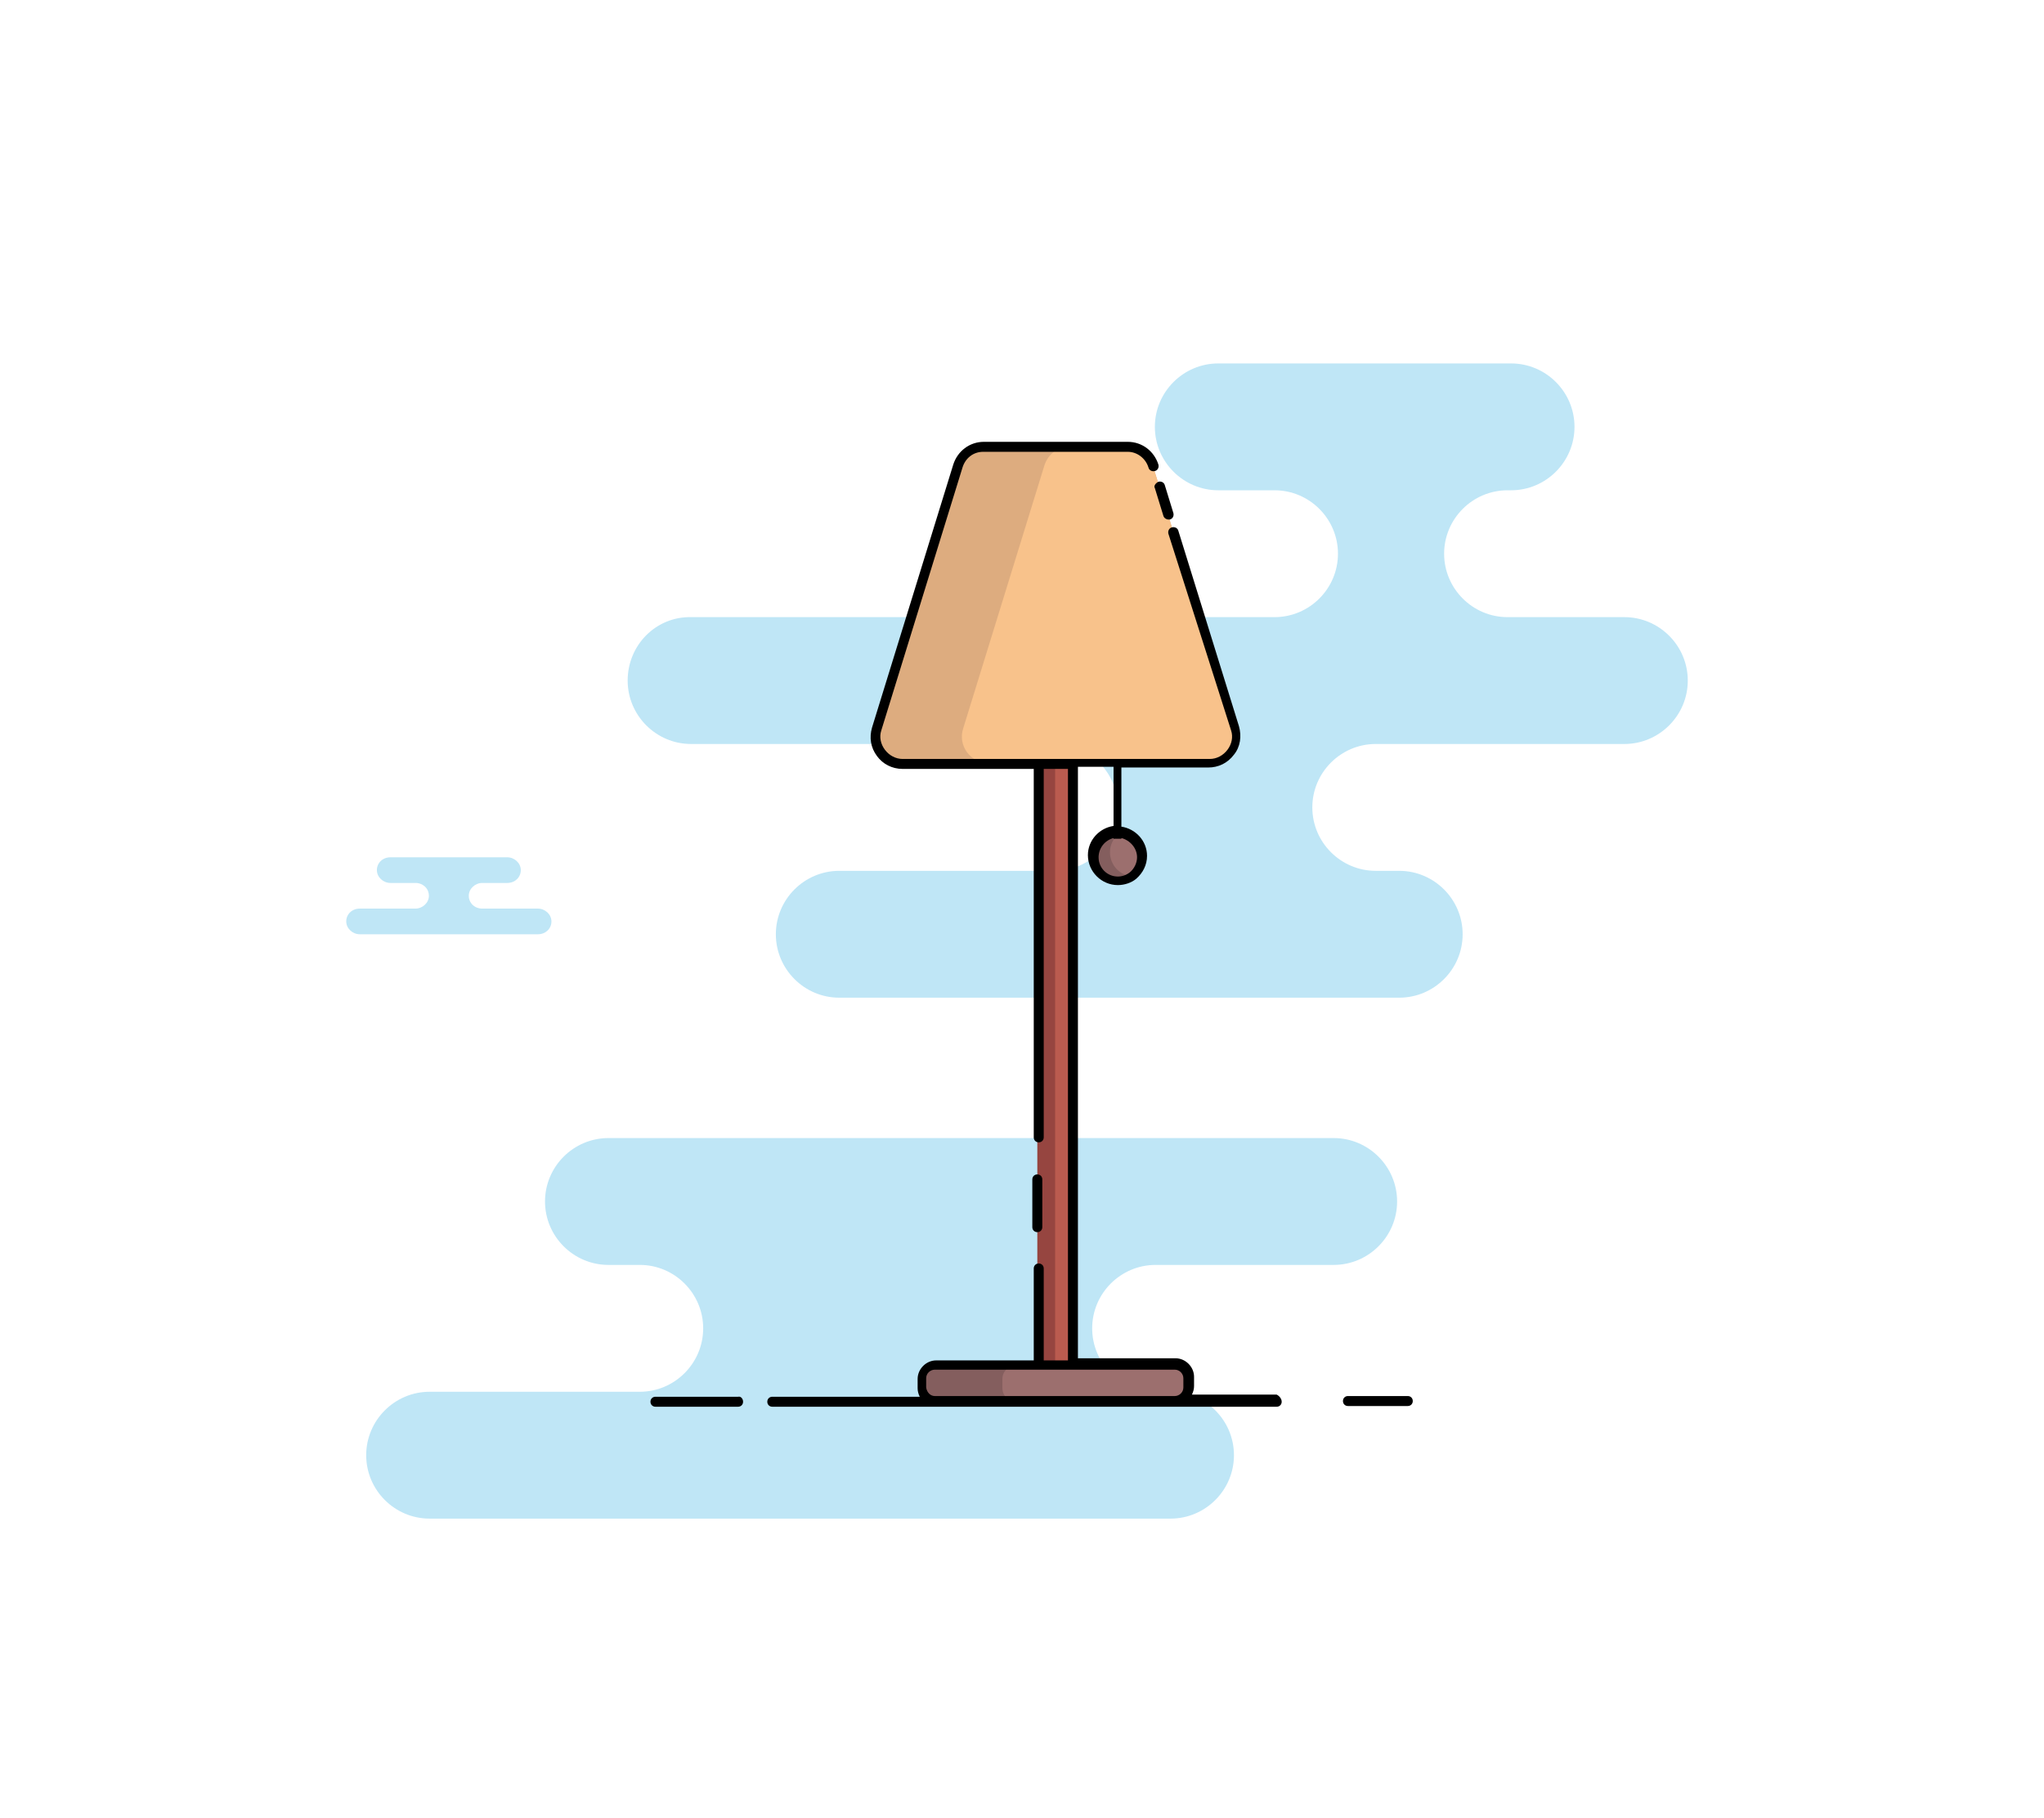 <?xml version="1.0" encoding="utf-8"?>
<!-- Generator: Adobe Illustrator 27.0.1, SVG Export Plug-In . SVG Version: 6.00 Build 0)  -->
<svg version="1.1" xmlns="http://www.w3.org/2000/svg" xmlns:xlink="http://www.w3.org/1999/xlink" x="0px" y="0px"
	 viewBox="0 0 286.9 255.1" enable-background="new 0 0 286.9 255.1" xml:space="preserve">
<g id="Layer_2">
	<g>
		<g>
			<path fill="#BFE6F6" d="M88.1,95.5L88.1,95.5c0,4.9,4,8.9,8.9,8.9h51c4.9,0,8.9,4,8.9,8.9l0,0c0,4.9-4,8.9-8.9,8.9h-30.2
				c-4.9,0-8.9,4-8.9,8.9l0,0c0,4.9,4,8.9,8.9,8.9h78.6c4.9,0,8.9-4,8.9-8.9l0,0c0-4.9-4-8.9-8.9-8.9h-3.3c-4.9,0-8.9-4-8.9-8.9l0,0
				c0-4.9,4-8.9,8.9-8.9H228c4.9,0,8.9-4,8.9-8.9l0,0c0-4.9-4-8.9-8.9-8.9h-16.4c-4.9,0-8.9-4-8.9-8.9l0,0c0-4.9,4-8.9,8.9-8.9h0.5
				c4.9,0,8.9-4,8.9-8.9l0,0c0-4.9-4-8.9-8.9-8.9h-41.1c-4.9,0-8.9,4-8.9,8.9l0,0c0,4.9,4,8.9,8.9,8.9h7.9c4.9,0,8.9,4,8.9,8.9l0,0
				c0,4.9-4,8.9-8.9,8.9H97C92.1,86.5,88.1,90.5,88.1,95.5z"/>
		</g>
		<g>
			<path fill="#BFE6F6" d="M98.7,186.4L98.7,186.4c0-4.9-4-8.9-8.9-8.9h-4.4c-4.9,0-8.9-4-8.9-8.9l0,0c0-4.9,4-8.9,8.9-8.9h101.8
				c4.9,0,8.9,4,8.9,8.9l0,0c0,4.9-4,8.9-8.9,8.9h-25c-4.9,0-8.9,4-8.9,8.9l0,0c0,4.9,4,8.9,8.9,8.9h2.1c4.9,0,8.9,4,8.9,8.9v0
				c0,4.9-4,8.9-8.9,8.9h-104c-4.9,0-8.9-4-8.9-8.9v0c0-4.9,4-8.9,8.9-8.9h29.5C94.7,195.3,98.7,191.3,98.7,186.4z"/>
		</g>
		<g>
			<path fill="#BFE6F6" d="M60.2,125.7L60.2,125.7c0-1-0.8-1.8-1.9-1.8h-3.5c-1,0-1.9-0.8-1.9-1.8l0,0c0-1,0.8-1.8,1.9-1.8h16.4
				c1,0,1.9,0.8,1.9,1.8l0,0c0,1-0.8,1.8-1.9,1.8h-3.5c-1,0-1.9,0.8-1.9,1.8l0,0c0,1,0.8,1.8,1.9,1.8h7.8c1,0,1.9,0.8,1.9,1.8v0
				c0,1-0.8,1.8-1.9,1.8h-25c-1,0-1.9-0.8-1.9-1.8v0c0-1,0.8-1.8,1.9-1.8h7.8C59.3,127.5,60.2,126.7,60.2,125.7z"/>
		</g>
	</g>
	<g>
		<path fill="#845E5E" d="M166.8,193.5v1.3c0,1-0.9,1.9-1.9,1.9h-33.6c-1,0-1.9-0.9-1.9-1.9v-1.3c0-1,0.9-1.9,1.9-1.9h33.6
			C165.9,191.6,166.8,192.4,166.8,193.5z"/>
		<path fill="#9C6F6E" d="M166.8,193.5v1.3c0,1-0.9,1.9-1.9,1.9h-22.3c-1.1,0-1.9-0.9-1.9-1.9v-1.3c0-1,0.8-1.9,1.9-1.9h22.3
			C165.9,191.6,166.8,192.4,166.8,193.5z"/>
		<path fill="#DDAC7F" d="M169.6,107.1h-43c-2.6,0-4.4-2.5-3.6-4.9l11.4-36.9c0.5-1.6,2-2.7,3.6-2.7h20.2c1.7,0,3.1,1.1,3.6,2.7
			l11.4,36.9C174,104.6,172.2,107.1,169.6,107.1z"/>
		<path fill="#F8C28B" d="M169.6,107.1h-30.8c-2.6,0-4.4-2.5-3.6-4.9l11.4-36.9c0.5-1.6,2-2.7,3.6-2.7h8c1.7,0,3.1,1.1,3.6,2.7
			l11.4,36.9C174,104.6,172.2,107.1,169.6,107.1z"/>
		<rect x="145.6" y="107.1" fill="#964540" width="4.9" height="84.5"/>
		<rect x="148.1" y="107.1" fill="#BA5B4F" width="2.4" height="84.5"/>
		<path fill="#845E5E" d="M160.3,120.3c0,1.1-0.5,2-1.3,2.7c-0.6,0.5-1.4,0.8-2.2,0.8c-1.9,0-3.4-1.5-3.4-3.4c0-1.9,1.5-3.4,3.4-3.4
			c0.1,0,0.2,0,0.3,0C158.9,117,160.3,118.5,160.3,120.3z"/>
		<path fill="#9C6F6E" d="M160.3,120.3c0,1.1-0.5,2-1.3,2.7c-1.8-0.1-3.2-1.6-3.2-3.4c0-1.1,0.5-2,1.3-2.7
			C158.9,117,160.3,118.5,160.3,120.3z"/>
		<path d="M104.3,196.7c0,0.4-0.3,0.7-0.7,0.7H92c-0.4,0-0.7-0.3-0.7-0.7s0.3-0.7,0.7-0.7h11.6C104,195.9,104.3,196.3,104.3,196.7z
			 M179.9,196.7c0,0.4-0.3,0.7-0.7,0.7h-14.2c0,0,0,0,0,0h-33.6c0,0,0,0,0,0h-23c-0.4,0-0.7-0.3-0.7-0.7s0.3-0.7,0.7-0.7h20.7
			c-0.2-0.4-0.3-0.8-0.3-1.2v-1.3c0-1.4,1.2-2.6,2.6-2.6h13.7v-12.9c0-0.4,0.3-0.7,0.7-0.7s0.7,0.3,0.7,0.7v12.9h3.4v-83h-3.4v51.7
			c0,0.4-0.3,0.7-0.7,0.7s-0.7-0.3-0.7-0.7v-51.7h-18.4c-1.5,0-2.8-0.7-3.6-1.8c-0.9-1.2-1.1-2.6-0.7-4l11.4-36.9
			c0.6-1.9,2.3-3.2,4.3-3.2h20.2c2,0,3.7,1.3,4.3,3.2c0.1,0.4-0.1,0.8-0.5,0.9c-0.4,0.1-0.8-0.1-0.9-0.5c-0.4-1.3-1.6-2.2-2.9-2.2
			H138c-1.4,0-2.5,0.9-2.9,2.2l-11.4,36.9c-0.3,0.9-0.1,1.9,0.5,2.7c0.6,0.8,1.5,1.3,2.5,1.3h19.1c0,0,0,0,0,0h4.9c0,0,0,0,0,0h19.1
			c1,0,1.9-0.5,2.5-1.3c0.6-0.8,0.8-1.8,0.5-2.7L164,74.9c-0.1-0.4,0.1-0.8,0.5-0.9c0.4-0.1,0.8,0.1,0.9,0.5l8.5,27.4
			c0.4,1.4,0.2,2.9-0.7,4c-0.9,1.2-2.2,1.8-3.6,1.8h-12.2v8.3c2,0.3,3.6,2,3.6,4.1c0,1.3-0.6,2.4-1.5,3.2c-0.7,0.6-1.7,0.9-2.6,0.9
			c-2.3,0-4.2-1.9-4.2-4.2c0-2.1,1.6-3.8,3.6-4.1v-8.3h-5v83h13.7c1.4,0,2.6,1.2,2.6,2.6v1.3c0,0.4-0.1,0.8-0.3,1.2h11.9
			C179.6,195.9,179.9,196.3,179.9,196.7z M157.4,117.6v0.1h-1.1v-0.1c-1.2,0.3-2.1,1.4-2.1,2.7c0,1.5,1.2,2.7,2.7,2.7
			c0.6,0,1.2-0.2,1.7-0.6c0.6-0.5,1-1.3,1-2.1C159.6,119,158.6,117.9,157.4,117.6z M131.2,195.9h33.7c0.6,0,1.2-0.5,1.2-1.2v-1.3
			c0-0.6-0.5-1.2-1.2-1.2h-14.4c0,0,0,0,0,0h-4.9c0,0,0,0,0,0h-14.4c-0.6,0-1.2,0.5-1.2,1.2v1.3
			C130.1,195.4,130.6,195.9,131.2,195.9z M197.6,195.9h-8.4c-0.4,0-0.7,0.3-0.7,0.7s0.3,0.7,0.7,0.7h8.4c0.4,0,0.7-0.3,0.7-0.7
			S198,195.9,197.6,195.9z M162.1,68.5l1.2,3.9c0.1,0.3,0.4,0.5,0.7,0.5c0.1,0,0.1,0,0.2,0c0.4-0.1,0.6-0.5,0.5-0.9l-1.2-3.9
			c-0.1-0.4-0.5-0.6-0.9-0.5C162.2,67.8,161.9,68.2,162.1,68.5z M145.6,172.9c0.4,0,0.7-0.3,0.7-0.7v-6.7c0-0.4-0.3-0.7-0.7-0.7
			s-0.7,0.3-0.7,0.7v6.7C144.9,172.6,145.2,172.9,145.6,172.9z"/>
	</g>
</g>
<g id="Layer_1">
</g>
</svg>
